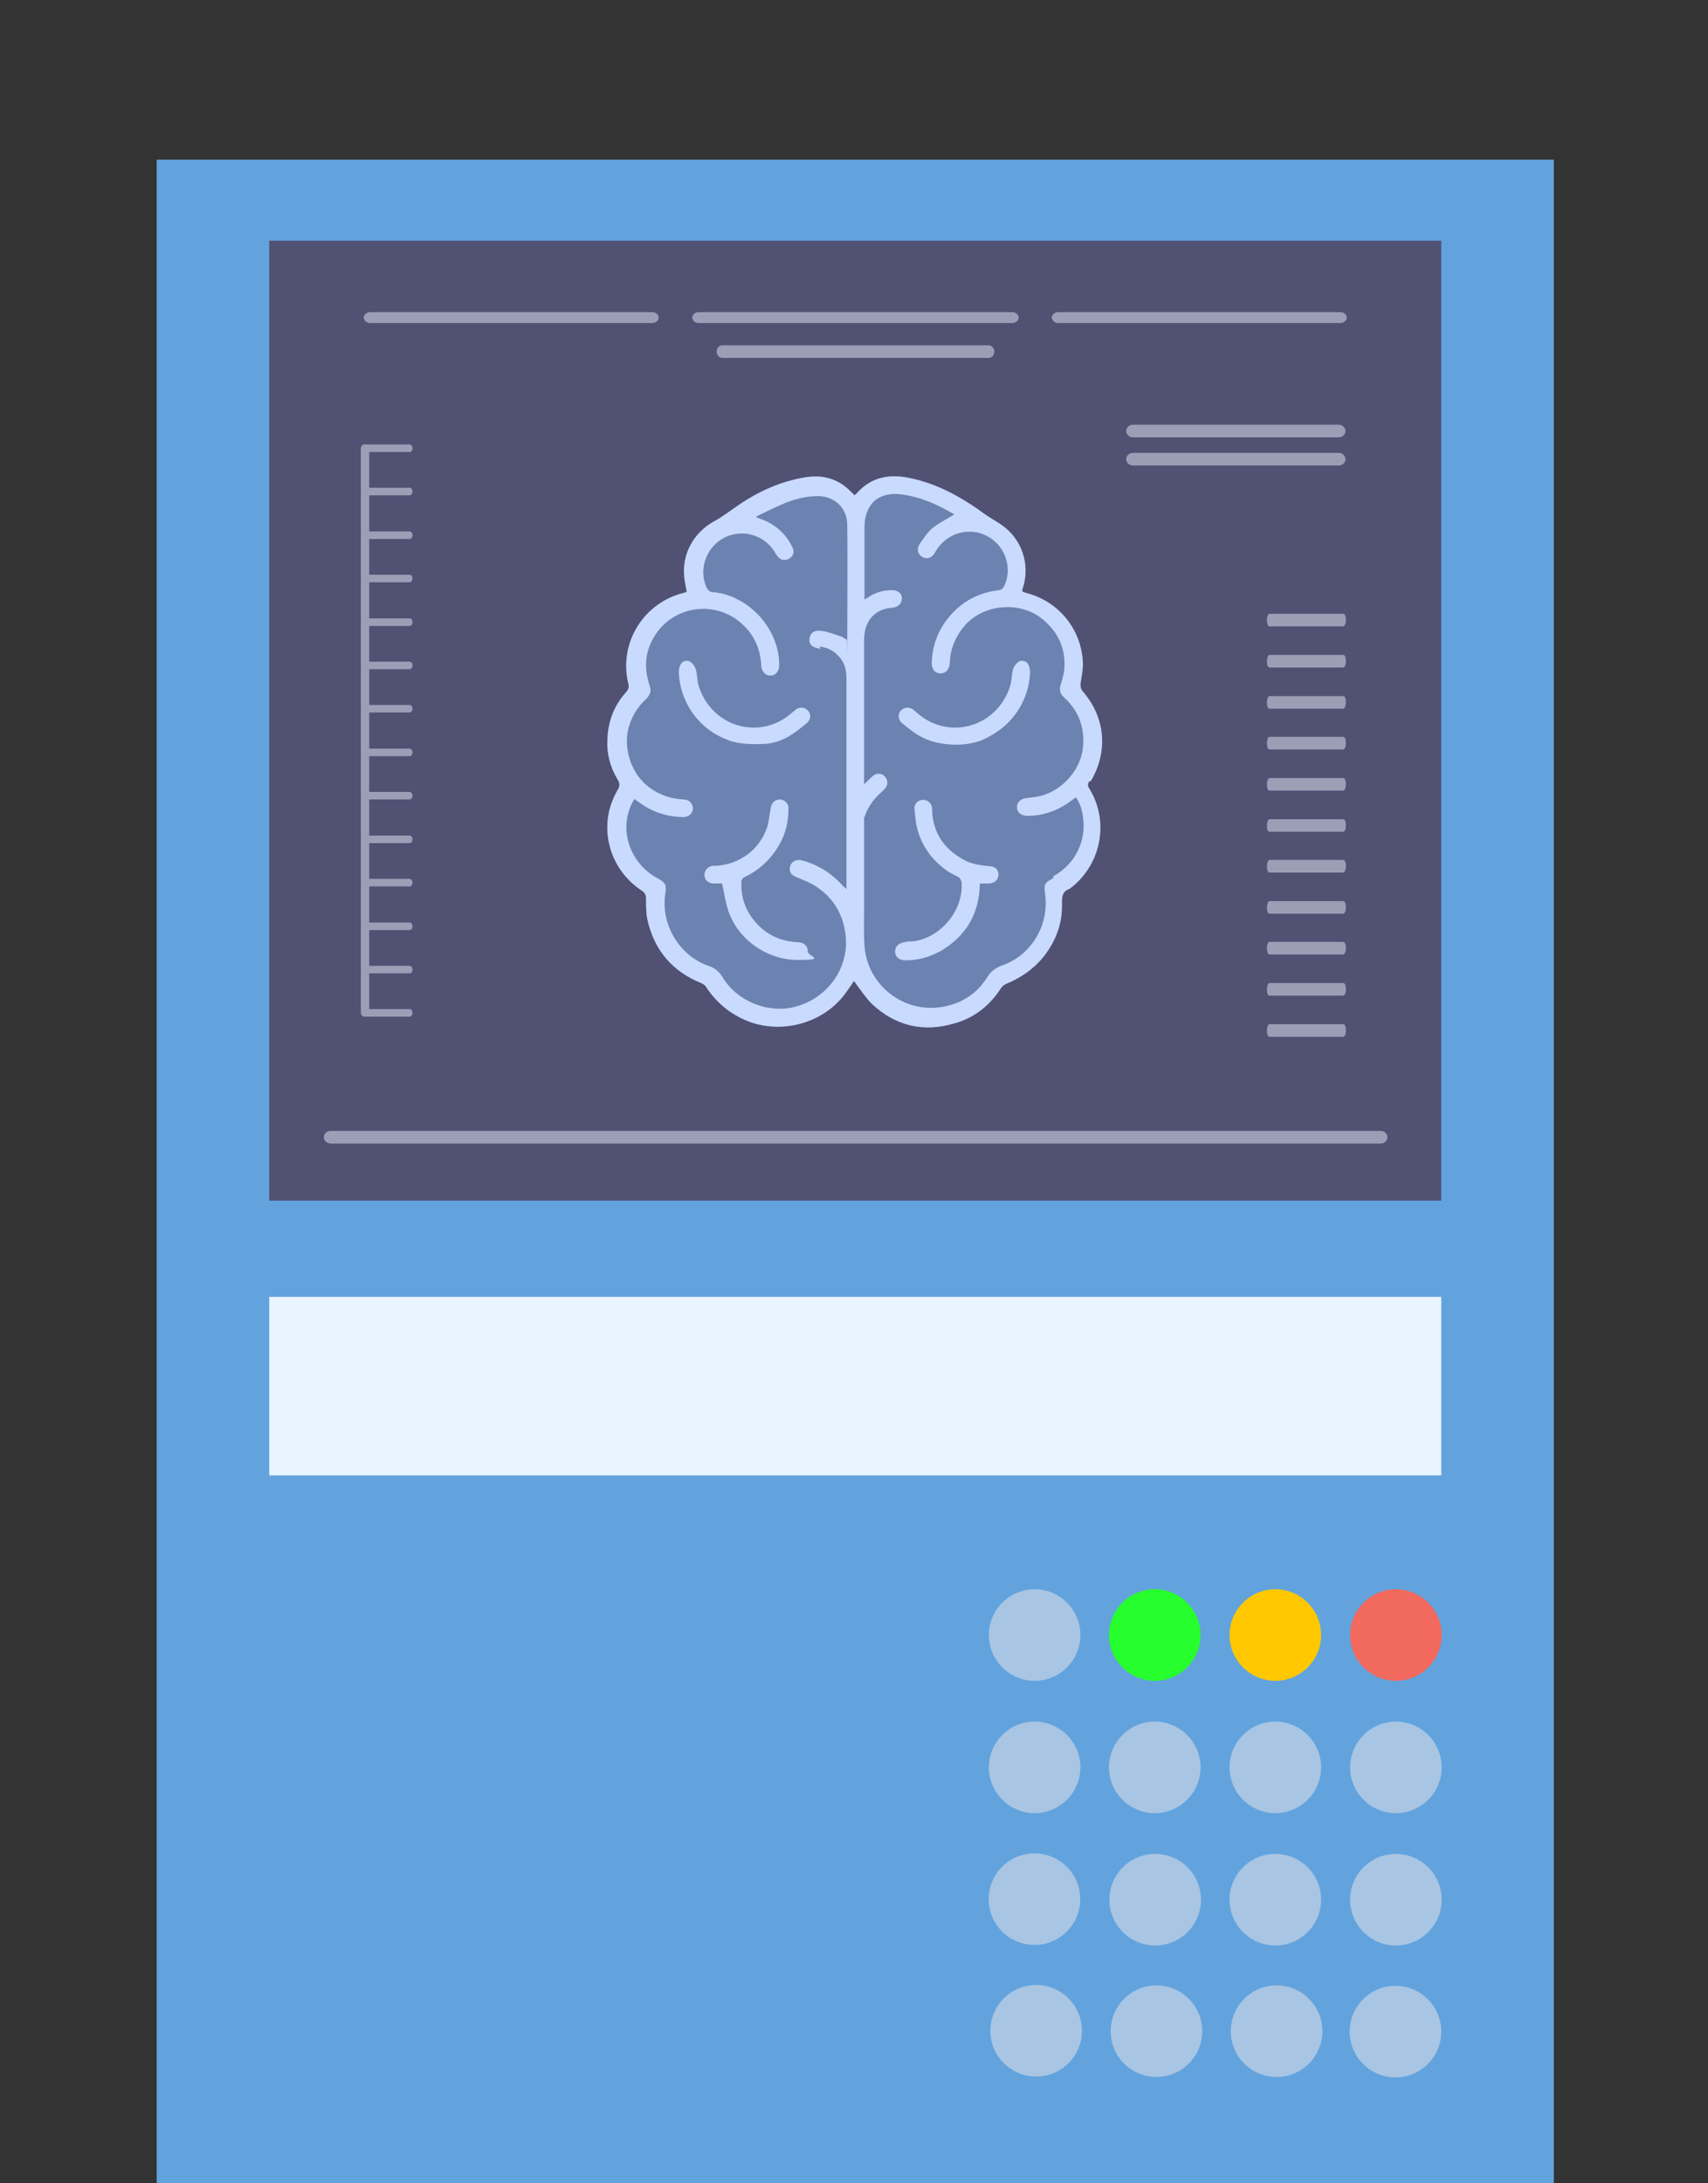 <?xml version="1.0" encoding="UTF-8"?> <svg xmlns="http://www.w3.org/2000/svg" version="1.1" viewBox="0 0 406.6 519.7"><rect x="0" y="0" width="406.6" height="519.7" fill="#333333" stroke="none"/><defs><style> .cls-1 { fill: #62a3de; } .cls-2 { fill: #26ff2d; } .cls-3 { fill: #6c82b0; } .cls-4 { fill: #505173; } .cls-5 { fill: #e8f4ff; } .cls-6 { fill: #f2695e; } .cls-7 { fill: #c9daff; } .cls-8 { fill: #ffc800; } .cls-9 { fill: #a8c5e3; } .cls-10 { fill: #9a9fb6; } </style></defs><g><g id="_Слой_1" data-name="Слой_1"><g id="_Слой_1-2" data-name="_Слой_1"><g><rect class="cls-1" x="37.3" y="38" width="332.6" height="481.7"></rect><rect class="cls-5" x="64.1" y="308.7" width="279" height="42.5"></rect><g><path class="cls-6" d="M343.2,389.2c0,6-4.9,10.9-10.9,10.9s-10.9-4.9-10.9-10.9,4.9-10.9,10.9-10.9,10.9,4.9,10.9,10.9Z"></path><path class="cls-8" d="M314.5,389.2c0,6-4.9,10.9-10.9,10.9s-10.9-4.9-10.9-10.9,4.9-10.9,10.9-10.9,10.9,4.9,10.9,10.9Z"></path><path class="cls-2" d="M285.8,389.2c0,6-4.9,10.9-10.9,10.9s-10.9-4.9-10.9-10.9,4.9-10.9,10.9-10.9,10.9,4.9,10.9,10.9Z"></path><path class="cls-9" d="M257.2,389.2c0,6-4.9,10.9-10.9,10.9s-10.9-4.9-10.9-10.9,4.9-10.9,10.9-10.9,10.9,4.9,10.9,10.9Z"></path><path class="cls-9" d="M343.2,420.7c0,6-4.9,10.9-10.9,10.9s-10.9-4.9-10.9-10.9,4.9-10.9,10.9-10.9,10.9,4.9,10.9,10.9Z"></path><path class="cls-9" d="M314.5,420.7c0,6-4.9,10.9-10.9,10.9s-10.9-4.9-10.9-10.9,4.9-10.9,10.9-10.9,10.9,4.9,10.9,10.9Z"></path><path class="cls-9" d="M285.8,420.7c0,6-4.9,10.9-10.9,10.9s-10.9-4.9-10.9-10.9,4.9-10.9,10.9-10.9,10.9,4.9,10.9,10.9Z"></path><path class="cls-9" d="M257.2,420.7c0,6-4.9,10.9-10.9,10.9s-10.9-4.9-10.9-10.9,4.9-10.9,10.9-10.9,10.9,4.9,10.9,10.9Z"></path><circle class="cls-9" cx="332.3" cy="452.2" r="10.9"></circle><circle class="cls-9" cx="303.6" cy="452.2" r="10.9"></circle><circle class="cls-9" cx="275" cy="452.2" r="10.9"></circle><circle class="cls-9" cx="246.3" cy="452.2" r="10.9" transform="translate(-239.5 622.9) rotate(-80.8)"></circle><circle class="cls-9" cx="332.2" cy="483.6" r="10.9"></circle><circle class="cls-9" cx="303.9" cy="483.5" r="10.9"></circle><circle class="cls-9" cx="275.3" cy="483.5" r="10.9"></circle><circle class="cls-9" cx="246.5" cy="483.5" r="10.9" transform="translate(-105.9 70.8) rotate(-13.5)"></circle></g></g></g><g id="_Слой_1-3" data-name="_Слой_1"><g><rect class="cls-4" x="64.1" y="57.3" width="279" height="228.5"></rect><g><path class="cls-10" d="M269.7,104.1h49c.9,0,1.6-.7,1.6-1.5s-.7-1.5-1.6-1.5h-49c-.9,0-1.6.7-1.6,1.5s.7,1.5,1.6,1.5Z"></path><path class="cls-10" d="M269.7,110.8h49c.9,0,1.6-.7,1.6-1.5s-.7-1.5-1.6-1.5h-49c-.9,0-1.6.7-1.6,1.5s.7,1.5,1.6,1.5Z"></path><path class="cls-10" d="M302.2,149.1h17.6c.3,0,.6-.7.6-1.5s-.2-1.5-.6-1.5h-17.6c-.3,0-.6.7-.6,1.5s.2,1.5.6,1.5Z"></path><path class="cls-10" d="M302.2,158.9h17.6c.3,0,.6-.7.6-1.5s-.2-1.5-.6-1.5h-17.6c-.3,0-.6.7-.6,1.5s.2,1.5.6,1.5Z"></path><path class="cls-10" d="M302.2,168.7h17.6c.3,0,.6-.7.6-1.5s-.2-1.5-.6-1.5h-17.6c-.3,0-.6.7-.6,1.5s.2,1.5.6,1.5Z"></path><path class="cls-10" d="M302.2,178.4h17.6c.3,0,.6-.7.6-1.5s-.2-1.5-.6-1.5h-17.6c-.3,0-.6.7-.6,1.5s.2,1.5.6,1.5Z"></path><path class="cls-10" d="M302.2,188.2h17.6c.3,0,.6-.7.6-1.5s-.2-1.5-.6-1.5h-17.6c-.3,0-.6.7-.6,1.5s.2,1.5.6,1.5Z"></path><path class="cls-10" d="M302.2,198h17.6c.3,0,.6-.7.6-1.5s-.2-1.5-.6-1.5h-17.6c-.3,0-.6.7-.6,1.5s.2,1.5.6,1.5Z"></path><path class="cls-10" d="M302.2,207.7h17.6c.3,0,.6-.7.6-1.5s-.2-1.5-.6-1.5h-17.6c-.3,0-.6.7-.6,1.5s.2,1.5.6,1.5Z"></path><path class="cls-10" d="M302.2,217.5h17.6c.3,0,.6-.7.6-1.5s-.2-1.5-.6-1.5h-17.6c-.3,0-.6.7-.6,1.5s.2,1.5.6,1.5Z"></path><path class="cls-10" d="M302.2,227.2h17.6c.3,0,.6-.7.6-1.5s-.2-1.5-.6-1.5h-17.6c-.3,0-.6.7-.6,1.5s.2,1.5.6,1.5Z"></path><path class="cls-10" d="M302.2,237h17.6c.3,0,.6-.7.6-1.5s-.2-1.5-.6-1.5h-17.6c-.3,0-.6.7-.6,1.5s.2,1.5.6,1.5Z"></path><path class="cls-10" d="M302.2,246.8h17.6c.3,0,.6-.7.6-1.5s-.2-1.5-.6-1.5h-17.6c-.3,0-.6.7-.6,1.5s.2,1.5.6,1.5Z"></path></g><g><path class="cls-10" d="M86.9,242c-.5,0-1-.4-1-.9V106.7c0-.5.4-.9,1-.9s1,.4,1,.9v134.4c0,.5-.4.9-1,.9Z"></path><path class="cls-10" d="M97.5,107.6h-10.8c-.4,0-.7-.4-.7-.9s.3-.9.7-.9h10.8c.4,0,.7.4.7.9s-.3.9-.7.9Z"></path><path class="cls-10" d="M97.5,117.9h-10.8c-.4,0-.7-.4-.7-.9s.3-.9.7-.9h10.8c.4,0,.7.4.7.9s-.3.9-.7.9Z"></path><path class="cls-10" d="M97.5,128.3h-10.8c-.4,0-.7-.4-.7-.9s.3-.9.7-.9h10.8c.4,0,.7.4.7.9s-.3.9-.7.9Z"></path><path class="cls-10" d="M97.5,138.6h-10.8c-.4,0-.7-.4-.7-.9s.3-.9.7-.9h10.8c.4,0,.7.4.7.9s-.3.9-.7.9Z"></path><path class="cls-10" d="M97.5,149h-10.8c-.4,0-.7-.4-.7-.9s.3-.9.7-.9h10.8c.4,0,.7.4.7.9s-.3.9-.7.9Z"></path><path class="cls-10" d="M97.5,180h-10.8c-.4,0-.7-.4-.7-.9s.3-.9.7-.9h10.8c.4,0,.7.4.7.9s-.3.9-.7.9Z"></path><path class="cls-10" d="M97.5,190.3h-10.8c-.4,0-.7-.4-.7-.9s.3-.9.7-.9h10.8c.4,0,.7.4.7.9s-.3.9-.7.9Z"></path><path class="cls-10" d="M97.5,169.6h-10.8c-.4,0-.7-.4-.7-.9s.3-.9.7-.9h10.8c.4,0,.7.4.7.9s-.3.9-.7.9Z"></path><path class="cls-10" d="M97.5,200.7h-10.8c-.4,0-.7-.4-.7-.9s.3-.9.7-.9h10.8c.4,0,.7.4.7.9s-.3.9-.7.9Z"></path><path class="cls-10" d="M97.5,159.3h-10.8c-.4,0-.7-.4-.7-.9s.3-.9.7-.9h10.8c.4,0,.7.4.7.9s-.3.9-.7.9Z"></path><path class="cls-10" d="M97.5,211h-10.8c-.4,0-.7-.4-.7-.9s.3-.9.7-.9h10.8c.4,0,.7.4.7.9s-.3.9-.7.9Z"></path><path class="cls-10" d="M97.5,221.4h-10.8c-.4,0-.7-.4-.7-.9s.3-.9.7-.9h10.8c.4,0,.7.4.7.9s-.3.9-.7.9Z"></path><path class="cls-10" d="M97.5,231.7h-10.8c-.4,0-.7-.4-.7-.9s.3-.9.7-.9h10.8c.4,0,.7.4.7.9s-.3.9-.7.9Z"></path><path class="cls-10" d="M97.5,242h-10.8c-.4,0-.7-.4-.7-.9s.3-.9.7-.9h10.8c.4,0,.7.4.7.9s-.3.9-.7.9Z"></path></g><g><path class="cls-10" d="M166.3,76.9h74.7c.8,0,1.5-.6,1.5-1.3s-.7-1.3-1.5-1.3h-74.7c-.8,0-1.5.6-1.5,1.3s.7,1.3,1.5,1.3Z"></path><path class="cls-10" d="M88.1,76.9h67.2c.8,0,1.5-.6,1.5-1.3s-.7-1.3-1.5-1.3h-67.2c-.8,0-1.5.6-1.5,1.3s.7,1.3,1.5,1.3Z"></path><path class="cls-10" d="M251.9,76.9h67.2c.8,0,1.5-.6,1.5-1.3s-.7-1.3-1.5-1.3h-67.2c-.8,0-1.5.6-1.5,1.3s.7,1.3,1.5,1.3Z"></path></g><path class="cls-10" d="M171.9,85.2h63.5c.7,0,1.3-.7,1.3-1.5s-.6-1.5-1.3-1.5h-63.5c-.7,0-1.3.7-1.3,1.5s.6,1.5,1.3,1.5Z"></path><path class="cls-10" d="M78.7,272.2h250c.9,0,1.6-.7,1.6-1.5s-.7-1.5-1.6-1.5H78.7c-.9,0-1.6.7-1.6,1.5s.7,1.5,1.6,1.5Z"></path><g><path class="cls-3" d="M259.7,185.9c4.2-7.2,3.4-15.3-2.1-21.5-.3-.4-.4-1-.4-1.5.2-1.6.6-3.2.6-4.8-.2-8-5.5-14.8-13.3-16.9-1.4-.4-1.3-.3-.9-1.6,1.6-5.4-.4-11.3-5.1-14.6-1.3-.9-2.6-1.6-3.9-2.5-5.6-4.1-11.6-7.5-18.5-8.8-4.7-.9-8.9,0-12.2,3.8-.1.1-.3.2-.5.4-.3-.3-.5-.6-.8-.8-1.4-1.5-3.1-2.6-5.1-3.2-2.9-.9-5.8-.4-8.6.3-4.5,1.1-8.7,3.1-12.6,5.7-2.1,1.4-4.1,3-6.3,4.2-4.9,2.7-7.7,7.8-7.1,13.3.1,1.2.4,2.3.6,3.5-.2,0-.4.1-.6.2-9.7,2.3-15.7,12-13.3,21.7.2.8,0,1.3-.5,1.9-2.9,3.2-4.3,6.9-4.5,11.2-.2,3.4.6,6.6,2.4,9.6.6.9.6,1.7,0,2.6-.6,1-1.1,2.2-1.5,3.3-2.6,7.6.4,16.1,7.3,20.6.7.5,1,1,1,1.9,0,1.7,0,3.4.3,4.9,1.6,7.3,5.9,12.4,12.8,15.2.5.2,1.1.6,1.3,1.1,2.7,4,6.2,6.7,10.7,8.3,7.9,2.6,17,0,22.1-6.6.8-1.1,1.5-2.1,2.3-3.3.2.3.4.5.5.7,1.2,1.6,2.3,3.3,3.7,4.7,5.6,5.3,12.3,6.9,19.7,4.7,4.7-1.3,8.4-4.2,11.1-8.4.3-.4.7-.8,1.2-1,3.4-1.4,6.4-3.4,8.8-6.3,3.1-3.9,4.7-8.2,4.5-13.1,0-1.5.2-2.6,1.7-3.2.2,0,.4-.3.6-.4,7.1-5.6,9-15.8,4.2-23.5-.4-.6-.4-1.1,0-1.7h0Z"></path><g><path class="cls-7" d="M233.2,210.3h2.1c1.4,0,2.3-.8,2.4-2,0-1.2-.7-2.1-2.1-2.1-1.9-.2-3.9-.4-5.7-1.3-4.9-2.5-7.7-6.3-8-11.8,0-.3,0-.5,0-.8-.2-1.2-1.1-1.9-2.2-1.9-1.1,0-2.1.9-2,2.1.2,1.9.3,3.8.9,5.6,1.3,4.1,3.9,7.3,7.5,9.6.7.4,1.4.7,2.1,1.1.3.2.6.7.7,1.1.6,6.8-5.1,13.6-11.9,14.2-.6,0-1.1,0-1.7.2-1.5.2-2.3,1.1-2.2,2.4.1,1.2,1.1,1.9,2.5,1.9,3,0,5.7-.8,8.3-2.2,5.6-3.3,8.8-8.1,9.3-14.7,0-.4,0-.8.1-1.2h0Z"></path><path class="cls-7" d="M173.3,176.2c2.6.9,5.4,1,8.1.9,2.6,0,5.1-.9,7.3-2.4,1.2-.8,2.3-1.7,3.4-2.6,1-.9,1-2.2.2-3s-2-.9-3-.1c-.2.2-.4.4-.7.6-7.7,6.9-19.3,3.4-22.3-6.4-.4-1.3-.3-2.7-.7-4-.2-.6-.7-1.3-1.3-1.7-.7-.4-1.7-.2-2.1.4-.4.5-.6,1.3-.6,2,.2,7.3,4.9,13.9,11.9,16.3h0Z"></path><path class="cls-7" d="M233.6,176.3c-.1,0-.2,0-.4.1-3.6,1.2-7.9,1.1-11.5,0-1.3-.4-2.5-1-3.6-1.7-1.2-.8-2.3-1.7-3.4-2.6-1-.9-1-2.2-.2-3s2-.9,3-.1c.2.2.4.4.7.6,7.7,6.9,19.3,3.4,22.3-6.4.4-1.3.3-2.7.7-4,.2-.6.7-1.3,1.3-1.7.7-.4,1.7-.2,2.1.4.4.5.6,1.3.6,2-.1,5.5-2.9,10.7-7.3,13.9-1.4,1-2.9,1.9-4.5,2.5h0Z"></path><path class="cls-7" d="M259.7,185.9c4.2-7.2,3.4-15.3-2.1-21.5-.3-.4-.4-1-.4-1.5.2-1.6.6-3.2.6-4.8-.2-8-5.5-14.8-13.3-16.9-1.4-.4-1.3-.3-.9-1.6,1.6-5.4-.4-11.3-5.1-14.6-1.3-.9-2.6-1.6-3.9-2.5-5.6-4.1-11.6-7.5-18.5-8.8-4.7-.9-8.9,0-12.2,3.8-.1.1-.3.2-.5.4-.3-.3-.5-.6-.8-.8-1.4-1.5-3.1-2.6-5.1-3.2-2.9-.9-5.8-.4-8.6.3-4.5,1.1-8.7,3.1-12.6,5.7-2.1,1.4-4.1,3-6.3,4.2-4.9,2.7-7.7,7.8-7.1,13.3.1,1.2.4,2.3.6,3.5-.2,0-.4.1-.6.2-9.7,2.3-15.7,12-13.3,21.7.2.8,0,1.3-.5,1.9-2.9,3.2-4.3,6.9-4.5,11.2-.2,3.4.6,6.6,2.4,9.6.6.9.6,1.7,0,2.6-.6,1-1.1,2.2-1.5,3.3-2.6,7.6.4,16.1,7.3,20.6.7.5,1,1,1,1.9,0,1.7,0,3.4.3,4.9,1.6,7.3,5.9,12.4,12.8,15.2.5.2,1.1.6,1.3,1.1,2.7,4,6.2,6.7,10.7,8.3,7.9,2.6,17,0,22.1-6.6.8-1.1,1.5-2.1,2.3-3.3.2.3.4.5.5.7,1.2,1.6,2.3,3.3,3.7,4.7,5.6,5.3,12.3,6.9,19.7,4.7,4.7-1.3,8.4-4.2,11.1-8.4.3-.4.7-.8,1.2-1,3.4-1.4,6.4-3.4,8.8-6.3,3.1-3.9,4.7-8.2,4.5-13.1,0-1.5.2-2.6,1.7-3.2.2,0,.4-.3.6-.4,7.1-5.6,9-15.8,4.2-23.5-.4-.6-.4-1.1,0-1.7h0ZM195,153.9c2.3.2,4,1.3,5.3,3.1,1,1.4,1.2,3,1.2,4.7v49.9c-.4-.3-.6-.5-.8-.7-2.6-2.9-5.7-4.9-9.4-6-.3,0-.6-.2-1-.2-1.1,0-1.9.5-2.2,1.5-.3,1,.1,2,1.1,2.4,1.5.7,3,1.2,4.4,2,4.5,2.7,7.1,6.7,7.7,12,.9,7.7-4.2,15.1-12.2,17.1-6.3,1.6-13.7-1.4-17.1-7.1-.8-1.3-1.7-2.1-3.1-2.6-7.2-2.4-11.7-10-10.5-17.4.3-2,0-2.5-1.8-3.5-6.6-3.5-9.4-11.5-6.1-18,.1-.2.3-.5.5-.9.3.2.6.4.9.6,3.1,2.4,6.7,3.6,10.6,3.7,1.3,0,2.1-.6,2.4-1.6.2-.9-.2-1.8-1-2.3-.4-.2-.9-.3-1.3-.3-3.3-.2-6.2-1.3-8.7-3.4-3.8-3.2-5.6-9.1-4.2-13.9.8-2.6,2.1-4.8,4.1-6.6.9-.9,1.3-1.8.9-3-1.1-3.3-1.3-6.6,0-9.8,3.7-9,14.3-11.1,21.1-5.8,3.3,2.6,5.1,6,5.4,10.3v.4c.2,1.5,1.1,2.4,2.3,2.3,1.2,0,2-1.1,2-2.5,0-8-6.2-15.4-14-17.1-.4,0-.8-.2-1.2-.2-1.5.1-2-.7-2.4-1.9-1.5-4.3.6-9.2,4.7-11.2,4.2-2,9.2-.6,11.7,3.3.2.4.4.7.7,1.1.7,1,1.8,1.3,2.8.7,1.1-.6,1.4-1.7.8-2.8-1.6-3.3-4.2-5.5-7.6-6.7-.3-.1-.6-.2-.9-.3,0-.1,0-.2,0-.3,2.1-1,4.1-2,6.2-2.9,2.5-1.1,5.1-1.8,7.9-1.9,3.9-.2,7.5,2.3,7.5,7,.1,8.9,0,17.7,0,26.6s0,.2-.1.6c-.5-.3-.9-.6-1.4-.8-1.5-.5-3-1.1-4.5-1.3-1.8-.3-2.8.4-3,1.8-.2,1.4.7,2.2,2.5,2.4h.2ZM250.8,209c-2.2,1.2-2.3,1.4-2,3.9,1,7.3-3.3,14.5-10.2,16.9-1.7.6-2.8,1.5-3.7,3-2.3,3.6-5.6,5.8-9.7,6.7-9.5,2.2-18.7-4.7-19.4-14.3-.2-2.9-.1-5.8-.1-8.7v-22h.1c.7-2.2,2.1-4.3,4.1-6,.2-.2.4-.4.6-.6.9-.9,1-2.1.2-3-.7-.9-2.1-1-3-.1-.7.6-1.4,1.3-2,1.9v-34.2c0-3.7,1.5-6.3,4.5-7.4.8-.3,1.7-.4,2.6-.5.9-.2,1.5-.6,1.8-1.5.2-.8.1-1.7-.6-2.1-.5-.4-1.3-.6-1.9-.5-2,0-3.9.6-5.6,1.8-.2.1-.4.2-.7.4,0-.4,0-.6,0-.9v-16.3c0-5.5,3.4-8.6,8.9-7.8,4.5.6,8.5,2.4,12.4,4.7.1,0,.2.1.2,0-1.8,1.1-3.7,2-5.3,3.3-1.2,1-2.1,2.4-3,3.7-.9,1.3-.5,2.6.6,3.2,1.1.6,2.3.2,3-1.1,2.8-5.1,9.1-6.4,13.5-3.2,3.5,2.5,4.8,7.3,3,11.1-.3.7-.8,1.1-1.5,1.1-5.4.7-9.6,3.3-12.7,7.7-2,2.9-3,6.1-3.1,9.6,0,1.5.8,2.5,2.1,2.5,1.2,0,2.1-.9,2.2-2.4.1-3.4,1.3-6.3,3.5-8.9,4.5-5.3,13.3-6,18.6-1.6,3.6,3,5.4,6.7,5.2,11.3,0,1.4-.5,2.9-.9,4.3-.4,1.3-.1,2.2.8,3,3.5,3.2,5,7.2,4.5,12-.6,5.7-5.6,10.9-11.3,11.7-.8.1-1.5.2-2.3.3-1.4.2-2.2,1.1-2.1,2.3s1.1,1.9,2.5,1.9c4,0,7.6-1.4,10.8-3.9.2-.1.3-.2.5-.4,0,0,.1,0,.3,0,.9,1.3,1.4,2.9,1.6,4.5.9,5.8-1.9,11.4-7.1,14.2h0Z"></path><path class="cls-7" d="M171.9,210.3c.5,2.3.8,4.5,1.5,6.6,2.4,6.9,9.3,11.6,16.5,11.6s2.4-.8,2.4-2c0-1.3-.9-2.2-2.3-2.2-3.4-.2-6.4-1.2-9-3.6-3.2-3-4.7-6.6-4.5-10.9,0-.4.4-.9.7-1,3.6-1.7,6.4-4.3,8.4-7.9,1.5-2.6,2.1-5.5,2.1-8.5,0-1.2-.9-2-2-2.1-1.1,0-2,.7-2.2,1.9-.3,1.5-.4,3-.8,4.5-1.8,5.5-6.5,9-12.2,9.4-.3,0-.5,0-.8,0-1.2.1-2,1.1-2,2.2s.9,2,2.2,2c.7,0,1.5,0,2,0h0Z"></path></g></g></g></g></g></g></svg> 